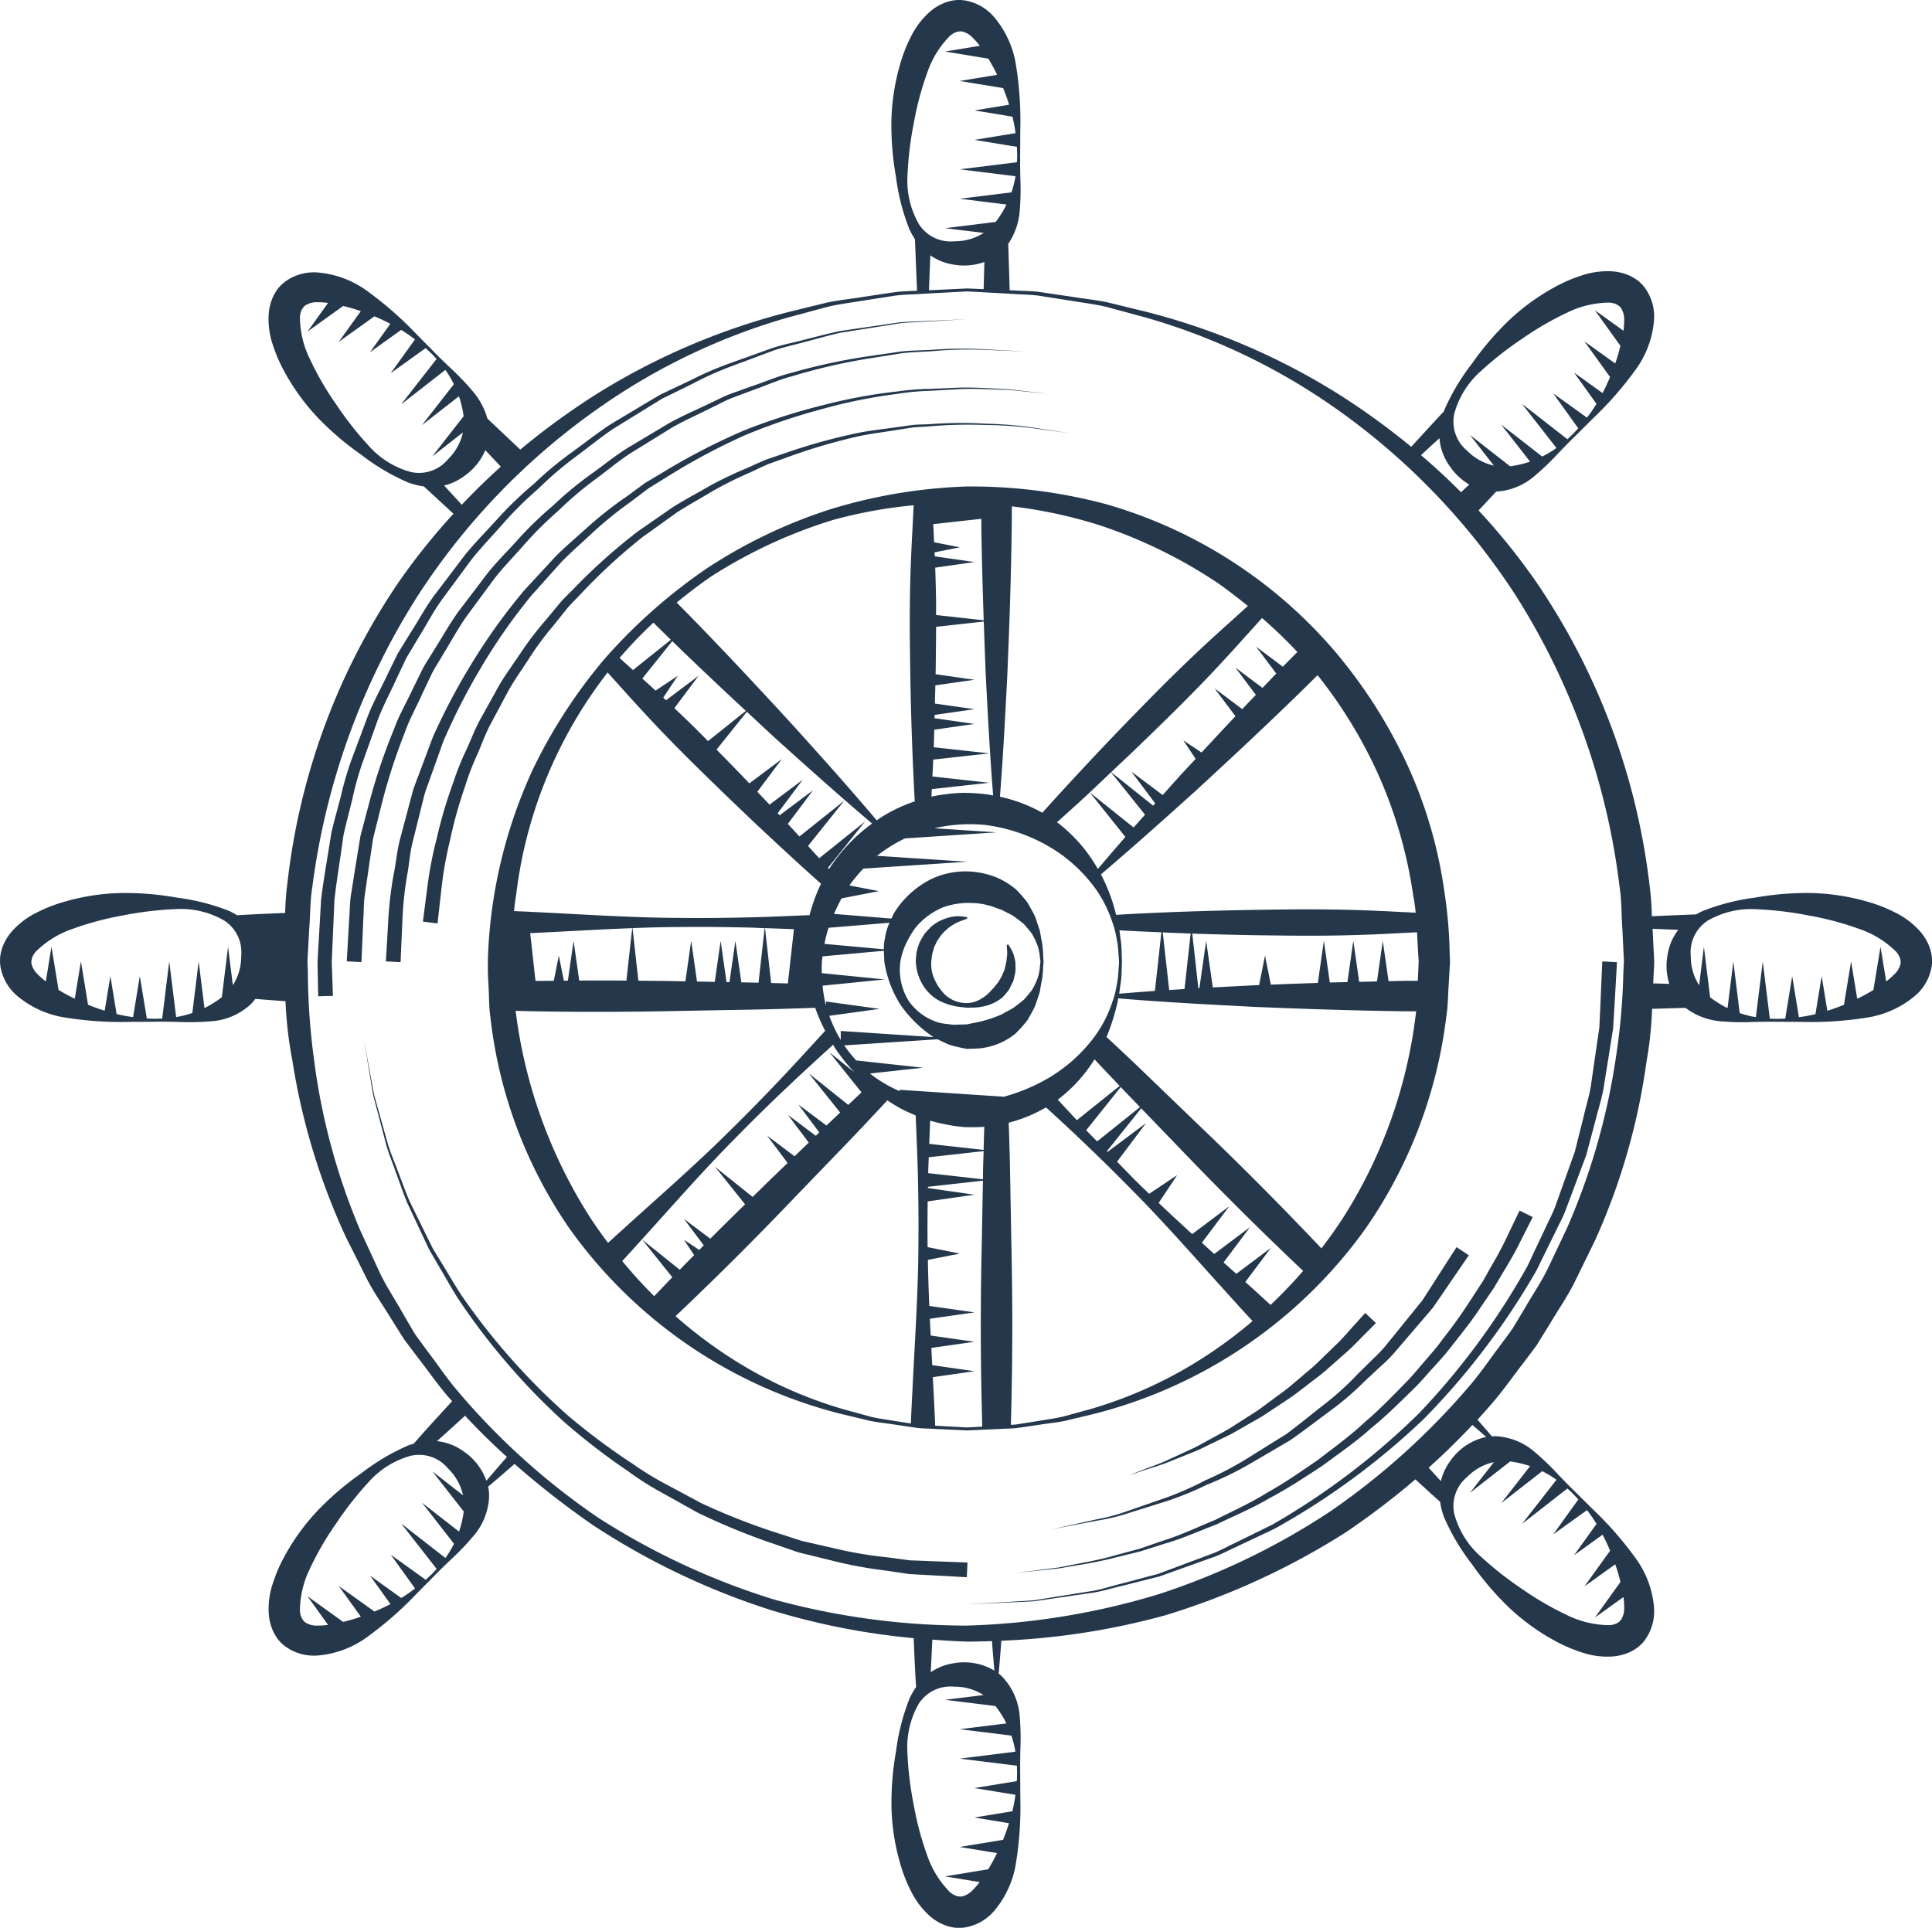 <svg xmlns="http://www.w3.org/2000/svg" xmlns:xlink="http://www.w3.org/1999/xlink" viewBox="0 0 60 59.874"><defs><style>.cls-1{fill:none;}.cls-2{clip-path:url(#clip-path);}.cls-3{fill:#24374b;}</style><clipPath id="clip-path" transform="translate(0 0)"><rect class="cls-1" x="0" width="60" height="60"/></clipPath></defs><title>Marea-Ico</title><g id="Layer_2" data-name="Layer 2"><g id="Layer_1-2" data-name="Layer 1"><g class="cls-2"><path class="cls-3" d="M59.993,29.707a1.47,1.47,0,0,0-.073-.299,1.563,1.563,0,0,0-.29-.482,2.534,2.534,0,0,0-.779-.588,4.609,4.609,0,0,0-.848-.331,6.817,6.817,0,0,0-1.753-.271,9.038,9.038,0,0,0-1.735.141,6.743,6.743,0,0,0-1.643.42q-.098.047-.196.102l-.021.001c-.451.017-.903.037-1.355.056a8.572,8.572,0,0,0-.074-.981,21.044,21.044,0,0,0-3.524-9.41,20.001,20.001,0,0,0-1.784-2.212q.274-.293.547-.584a2.009,2.009,0,0,0,1.212-.503,7.846,7.846,0,0,0,.675-.644c.347-.367.549-.56.549-.56s.202-.201.556-.552a10.944,10.944,0,0,0,1.391-1.601,3.031,3.031,0,0,0,.518-1.448,1.522,1.522,0,0,0-.292-1.035l-.064-.078a1.543,1.543,0,0,0-.133-.124,1.472,1.472,0,0,0-.263-.161,1.611,1.611,0,0,0-.548-.136,2.524,2.524,0,0,0-.967.136,4.615,4.615,0,0,0-.833.364,6.776,6.776,0,0,0-1.431,1.049,9.067,9.067,0,0,0-1.128,1.326,6.696,6.696,0,0,0-.864,1.46l-.015.046-.009-.008-.163.175q-.416.45-.829.902a22.706,22.706,0,0,0-2.248-1.63,21.043,21.043,0,0,0-5.957-2.557c-.436-.106-.851-.207-1.239-.303-.393-.08-.768-.114-1.111-.173-.346-.05-.665-.098-.957-.141-.293-.042-.563-.034-.803-.052-.056-.003-.104-.005-.156-.007-.014-.48-.029-.96-.044-1.44a2.124,2.124,0,0,0,.357-1.035,7.708,7.708,0,0,0,.021-.933c-.014-.507-.008-.784-.008-.784s.001-.286.004-.784a10.915,10.915,0,0,0-.15-2.114A3.032,3.032,0,0,0,30.877.535,1.52,1.52,0,0,0,29.94.01l-.101-.01a1.714,1.714,0,0,0-.183.006,1.455,1.455,0,0,0-.3.073,1.572,1.572,0,0,0-.483.291,2.516,2.516,0,0,0-.587.778,4.613,4.613,0,0,0-.332.848,6.812,6.812,0,0,0-.271,1.752,9.113,9.113,0,0,0,.141,1.736,6.693,6.693,0,0,0,.421,1.643,2.511,2.511,0,0,0,.17.303c.02.534.044,1.067.064,1.6-.22.012-.458.012-.719.049-.293.043-.613.091-.958.143-.345.059-.721.093-1.112.174q-.583.142-1.238.304a21.037,21.037,0,0,0-5.954,2.557,22.347,22.347,0,0,0-2.34,1.707q-.51-.482-1.022-.964a2.23,2.23,0,0,0-.453-.847,8.043,8.043,0,0,0-.643-.676c-.369-.347-.562-.548-.562-.548s-.2-.203-.551-.557a10.975,10.975,0,0,0-1.602-1.39,3.024,3.024,0,0,0-1.447-.518,1.511,1.511,0,0,0-1.035.292l-.077.064a1.82,1.82,0,0,0-.126.133,1.534,1.534,0,0,0-.16.264,1.581,1.581,0,0,0-.136.547,2.5,2.5,0,0,0,.136.967,4.618,4.618,0,0,0,.365.833,6.744,6.744,0,0,0,1.048,1.432,9.119,9.119,0,0,0,1.325,1.127,6.724,6.724,0,0,0,1.46.864,2.405,2.405,0,0,0,.486.121q.46.425.919.848A20.115,20.115,0,0,0,12.384,18.076a20.738,20.738,0,0,0-3.462,9.387,7.743,7.743,0,0,0-.065.891c-.48.021-.961.039-1.441.069l-.051.003c-.078-.047-.157-.091-.237-.129a6.73,6.73,0,0,0-1.643-.42,9.031,9.031,0,0,0-1.735-.141,6.817,6.817,0,0,0-1.753.271,4.665,4.665,0,0,0-.847.331,2.526,2.526,0,0,0-.78.588,1.603,1.603,0,0,0-.29.482,1.463,1.463,0,0,0-.073.299,1.767,1.767,0,0,0-.006.184l.009.1a1.522,1.522,0,0,0,.525.939,3.028,3.028,0,0,0,1.392.657,10.903,10.903,0,0,0,2.114.15c.499-.002.784-.004.784-.004s.277-.006.784.008a7.702,7.702,0,0,0,.933-.021,2.001,2.001,0,0,0,1.225-.512,1.208,1.208,0,0,0,.162-.184c.312.025.625.05.937.071a12.622,12.622,0,0,0,.215,1.849,20.551,20.551,0,0,0,1.662,5.479q.327.65.655,1.307c.225.434.513.835.767,1.256l.395.626.447.591c.304.391.586.801.911,1.177.04.048.083.092.123.139-.347.378-.694.754-1.034,1.139l-.159.181c-.057.017-.113.033-.168.053a6.773,6.773,0,0,0-1.459.865,8.965,8.965,0,0,0-1.326,1.128,6.737,6.737,0,0,0-1.048,1.431,4.597,4.597,0,0,0-.365.834,2.49,2.49,0,0,0-.136.966,1.581,1.581,0,0,0,.136.547,1.458,1.458,0,0,0,.16.263,1.641,1.641,0,0,0,.126.134l.077.063a1.519,1.519,0,0,0,1.035.293,3.034,3.034,0,0,0,1.447-.519,10.975,10.975,0,0,0,1.602-1.39c.35-.353.551-.557.551-.557s.192-.201.561-.549a7.729,7.729,0,0,0,.644-.675,1.997,1.997,0,0,0,.504-1.228,1.214,1.214,0,0,0-.031-.324q.414-.35.822-.707a26.721,26.721,0,0,0,2.441,1.905,22.504,22.504,0,0,0,5.517,2.633,22.015,22.015,0,0,0,4.437.873c.019.436.035.872.062,1.309l.014.208a2.452,2.452,0,0,0-.203.355,6.691,6.691,0,0,0-.421,1.643,9.11,9.11,0,0,0-.141,1.735,6.8,6.8,0,0,0,.271,1.753,4.585,4.585,0,0,0,.332.848,2.52,2.52,0,0,0,.587.779,1.57,1.57,0,0,0,.483.29,1.4,1.4,0,0,0,.3.073,1.722,1.722,0,0,0,.183.006l.101-.01a1.521,1.521,0,0,0,.938-.525,3.025,3.025,0,0,0,.656-1.391,10.919,10.919,0,0,0,.15-2.114c-.003-.499-.004-.784-.004-.784s-.006-.278.008-.784a7.937,7.937,0,0,0-.021-.934,1.994,1.994,0,0,0-.512-1.224,1.15,1.15,0,0,0-.143-.133c.029-.34.058-.68.082-1.02a22.542,22.542,0,0,0,5.09-.79,22.748,22.748,0,0,0,5.611-2.579,24.128,24.128,0,0,0,2.158-1.643c.238.217.474.437.716.65l.052.046a2.398,2.398,0,0,0,.119.472,6.713,6.713,0,0,0,.864,1.459,8.969,8.969,0,0,0,1.128,1.326,6.744,6.744,0,0,0,1.431,1.049,4.686,4.686,0,0,0,.833.364,2.486,2.486,0,0,0,.967.136,1.588,1.588,0,0,0,.548-.136,1.52,1.52,0,0,0,.263-.16,1.787,1.787,0,0,0,.133-.125l.064-.078a1.521,1.521,0,0,0,.292-1.034,3.013,3.013,0,0,0-.519-1.448,10.858,10.858,0,0,0-1.39-1.601c-.353-.351-.556-.552-.556-.552s-.202-.191-.549-.559a8.149,8.149,0,0,0-.675-.645,1.994,1.994,0,0,0-1.228-.504c-.04-.002-.079.002-.119.004-.146-.174-.297-.344-.445-.517.162-.177.322-.356.477-.538.33-.382.616-.798.924-1.193.15-.201.306-.399.449-.602l.394-.637c.253-.429.539-.838.761-1.279q.327-.666.649-1.328a20.035,20.035,0,0,0,1.594-5.54,11.56,11.56,0,0,0,.174-1.643c.346-.011.692-.021,1.039-.031a2.076,2.076,0,0,0,1.116.419,7.715,7.715,0,0,0,.934.021c.506-.014.784-.008.784-.008s.285.002.783.004a10.899,10.899,0,0,0,2.114-.15,3.023,3.023,0,0,0,1.392-.657,1.512,1.512,0,0,0,.524-.939l.011-.1A1.73,1.73,0,0,0,59.993,29.707Zm-52.502-.023a1.664,1.664,0,0,1-.26.916l-.148-1.197-.193,1.568a3.267,3.267,0,0,1-.475.305c-.021.012-.044.019-.066.03l-.179-1.447-.197,1.603a3.682,3.682,0,0,1-.38.104c-.043.009-.083.015-.123.021l-.214-1.728-.219,1.775-.011.001c-.132.004-.202.006-.202.006s-.07-.002-.202-.006l-.062-.003L4.342,30.316,4.133,31.59c-.027-.004-.052-.007-.08-.012a4.266,4.266,0,0,1-.432-.084l-.193-1.179-.177,1.076c-.165-.052-.338-.113-.517-.186l-.221-1.347-.191,1.16c-.056-.027-.111-.054-.168-.083-.11-.059-.224-.123-.335-.189l-.221-1.344L1.424,30.481a2.302,2.302,0,0,1-.25-.218.664.664,0,0,1-.198-.338l-.003-.092c.004.042.006-.01.006-.01a.544.544,0,0,1,.018-.078.616.616,0,0,1,.115-.189,2.988,2.988,0,0,1,1.164-.714,9.276,9.276,0,0,1,1.546-.411,10.685,10.685,0,0,1,1.636-.196A2.685,2.685,0,0,1,6.966,28.592,1.168,1.168,0,0,1,7.491,29.684Zm37.671-16.828a2.698,2.698,0,0,1,.815-1.318,10.459,10.459,0,0,1,1.296-1.018,9.423,9.423,0,0,1,1.384-.804,3.002,3.002,0,0,1,1.328-.317.625.625,0,0,1,.215.052.53.53,0,0,1,.067.043s.038.035.011.003l.062.066a.657.657,0,0,1,.1.379,2.448,2.448,0,0,1-.022.33l-.888-.637.794,1.106c-.031.126-.066.25-.102.37-.019.062-.039.119-.06.178l-.955-.685.795,1.106q-.111.267-.233.498l-.885-.636.696.971c-.084.137-.167.259-.246.363-.017.024-.032.044-.048.066l-1.049-.753.777,1.083c-.014.017-.029.033-.042.047l-.139.147-.148.139-.008.007-1.411-1.1,1.071,1.371c-.033.024-.066.048-.103.072a3.399,3.399,0,0,1-.34.195l-1.273-.993.896,1.149c-.024.008-.045.018-.069.024a3.249,3.249,0,0,1-.55.122l-1.247-.973.742.951a1.66,1.66,0,0,1-.832-.464A1.168,1.168,0,0,1,45.162,12.856Zm-.456.751a.286.286,0,0,0,0,.029,1.703,1.703,0,0,0,.322.849,1.858,1.858,0,0,0,.602.564q-.128.119-.255.239-.611-.612-1.244-1.152C44.322,13.959,44.514,13.782,44.706,13.607Zm-16.523-8.148a10.572,10.572,0,0,1,.196-1.637,9.372,9.372,0,0,1,.411-1.546,2.993,2.993,0,0,1,.714-1.164.635.635,0,0,1,.189-.115.436.436,0,0,1,.078-.018s.052-.002.01-.006l.092.003a.663.663,0,0,1,.337.198,2.278,2.278,0,0,1,.218.249l-1.077.177,1.343.222c.067.111.131.224.19.335.029.056.056.111.083.167l-1.16.191,1.346.221c.073.179.135.351.186.517l-1.074.177,1.178.193c.037.156.065.303.084.432.005.028.008.053.012.08l-1.273.209,1.315.216.003.065.006.201-.006.203-.001.01-1.774.22,1.728.214c-.007.04-.014.08-.022.123a3.454,3.454,0,0,1-.103.379l-1.602.198,1.446.179c-.011.022-.019.044-.031.066a3.253,3.253,0,0,1-.304.475l-1.569.194,1.198.147a1.667,1.667,0,0,1-.917.26,1.165,1.165,0,0,1-1.091-.526A2.697,2.697,0,0,1,28.183,5.458Zm2.388,2.679c-.009.281-.016.562-.023.843-.334-.015-.513-.022-.513-.022h-.002s-.411.02-1.184.056q.021-.542.043-1.084a1.697,1.697,0,0,0,.704.283A1.854,1.854,0,0,0,30.57,8.137Zm-17.799,6.525a2.696,2.696,0,0,1-1.318-.814,10.419,10.419,0,0,1-1.018-1.296,9.252,9.252,0,0,1-.804-1.384,2.987,2.987,0,0,1-.317-1.327.617.617,0,0,1,.052-.215.575.575,0,0,1,.042-.067c.001,0,.036-.038.004-.012l.066-.061a.657.657,0,0,1,.379-.1,2.293,2.293,0,0,1,.33.022l-.637.888,1.106-.794c.126.031.251.065.37.102.062.018.119.039.178.06l-.686.954,1.108-.795c.177.074.343.153.497.233l-.636.885.97-.696c.137.084.26.167.364.246.024.017.043.032.066.049l-.753,1.048,1.083-.777c.017.015.033.029.047.042l.147.139s.048.052.139.148l.007.008-1.1,1.41,1.372-1.07c.023.033.047.065.071.102a3.559,3.559,0,0,1,.195.341l-.993,1.273,1.149-.897c.008.024.018.045.024.069a3.25,3.25,0,0,1,.122.55l-.973,1.247.951-.742a1.66,1.66,0,0,1-.464.832A1.167,1.167,0,0,1,12.772,14.662Zm1.019.416a1.687,1.687,0,0,0,.609-.282,1.863,1.863,0,0,0,.672-.816c.16.171.321.341.482.512q-.618.555-1.214,1.184Q14.065,15.376,13.79,15.078Zm.489,32.42c-.008.025-.018.046-.025.069l-1.149-.897.993,1.274a3.557,3.557,0,0,1-.195.341c-.024.037-.048.069-.071.102l-1.372-1.069,1.1,1.409-.007.008c-.091.097-.139.148-.139.148l-.147.139c-.014.013-.031.028-.047.042l-1.083-.777.752,1.048c-.021.017-.041.032-.065.048a4.325,4.325,0,0,1-.364.247l-.97-.696.636.885c-.154.08-.32.158-.498.232l-1.108-.794.686.954c-.059.019-.117.04-.178.059-.12.036-.245.071-.371.103L9.551,49.578l.637.888a2.278,2.278,0,0,1-.33.022.658.658,0,0,1-.379-.1l-.066-.062c.032.026-.003-.011-.004-.011a.694.694,0,0,1-.042-.068.611.611,0,0,1-.052-.215,2.989,2.989,0,0,1,.317-1.327,9.293,9.293,0,0,1,.804-1.384,10.564,10.564,0,0,1,1.018-1.297,2.701,2.701,0,0,1,1.318-.814,1.167,1.167,0,0,1,1.144.4,1.654,1.654,0,0,1,.464.831l-.951-.742.973,1.246A3.335,3.335,0,0,1,14.279,47.498Zm.825-1.509a1.848,1.848,0,0,0-.705-.911,1.712,1.712,0,0,0-.829-.32c.293-.261.582-.525.871-.79.412.446.849.872,1.301,1.282Q15.422,45.618,15.105,45.989Zm16.117,7.471c.012.021.021.044.031.065l-1.446.18,1.603.198c.044.134.077.263.102.378.009.043.015.083.021.123l-1.727.214,1.774.22.001.011.006.202-.006.202-.003.064-1.315.216,1.273.209c-.004.027-.007.052-.012.08-.019.13-.047.275-.084.432l-1.178.193,1.074.177c-.052.165-.113.338-.186.517l-1.346.221,1.16.19c-.027.056-.054.111-.083.167-.06.111-.124.225-.19.336l-1.343.221,1.077.177a2.277,2.277,0,0,1-.218.249.655.655,0,0,1-.337.198l-.092.003c.042-.003-.009-.006-.009-.006a.427.427,0,0,1-.079-.018.615.615,0,0,1-.189-.115,2.995,2.995,0,0,1-.714-1.163,9.384,9.384,0,0,1-.411-1.547,10.558,10.558,0,0,1-.196-1.636,2.704,2.704,0,0,1,.356-1.509,1.167,1.167,0,0,1,1.091-.525,1.661,1.661,0,0,1,.917.26l-1.198.148,1.569.193A3.263,3.263,0,0,1,31.222,53.46Zm-2.317-1.524c.019-.337.033-.675.049-1.013.363.027.728.05,1.094.062q.378-.003.759-.017c.021.306.048.611.074.916a1.839,1.839,0,0,0-1.284-.224A1.716,1.716,0,0,0,28.904,51.937Zm17.489-6.525-.742.952,1.247-.974a3.346,3.346,0,0,1,.55.121c.025.008.046.017.069.025l-.896,1.149,1.273-.993a3.418,3.418,0,0,1,.34.195c.037.025.07.048.103.072l-1.071,1.372,1.41-1.101.009.007.148.139s.048.051.139.147l.043.047-.778,1.084,1.049-.753c.016.021.031.041.048.065.079.104.162.228.246.364l-.696.971.885-.636q.121.23.233.497l-.795,1.106.955-.684c.02.059.04.117.06.178.036.12.071.245.102.371l-.794,1.106.887-.638a2.303,2.303,0,0,1,.023.331.658.658,0,0,1-.1.378l-.062.067c.027-.032-.011.002-.011.003a.655.655,0,0,1-.067.042.625.625,0,0,1-.215.052,3,3,0,0,1-1.328-.316,9.461,9.461,0,0,1-1.384-.804,10.651,10.651,0,0,1-1.296-1.019,2.703,2.703,0,0,1-.815-1.318,1.169,1.169,0,0,1,.399-1.144A1.66,1.66,0,0,1,46.394,45.411Zm-.236-.783a1.816,1.816,0,0,0-1.129.762,1.731,1.731,0,0,0-.282.611c-.125-.141-.253-.278-.379-.418q.709-.636,1.358-1.327C45.869,44.379,46.012,44.505,46.157,44.628Zm4.257-14.458a19.903,19.903,0,0,1-.231,2.665,20.663,20.663,0,0,1-1.514,5.294q-.3.637-.605,1.277c-.207.425-.479.818-.715,1.232l-.369.614c-.136.196-.283.387-.425.581-.29.382-.559.784-.871,1.152a22.323,22.323,0,0,1-4.336,3.931,21.927,21.927,0,0,1-5.363,2.595,22.695,22.695,0,0,1-5.963.976,22.749,22.749,0,0,1-5.988-.811,22.194,22.194,0,0,1-5.458-2.541,21.718,21.718,0,0,1-4.399-3.975c-.316-.373-.587-.782-.882-1.169-.143-.196-.292-.389-.428-.589l-.366-.627c-.235-.422-.506-.822-.711-1.255q-.3-.65-.599-1.298a20.075,20.075,0,0,1-1.445-5.356,20.608,20.608,0,0,1-.186-2.709c-.004-.103-.014-.244-.012-.317l.018-.331.036-.657c.035-.436.025-.874.096-1.301a22.1,22.1,0,0,1,3.289-9.07,21.136,21.136,0,0,1,5.729-5.894,19.56,19.56,0,0,1,5.779-2.734q.646-.173,1.223-.329c.387-.09.758-.132,1.1-.191.343-.053.659-.102.949-.147.291-.044.561-.038.8-.058.954-.051,1.464-.078,1.469-.079.006.001.514.028,1.466.081.238.019.507.014.798.059q.436.069.951.149c.342.059.714.1,1.101.191q.576.155,1.223.33a19.588,19.588,0,0,1,5.775,2.734,21.187,21.187,0,0,1,5.719,5.896,21.757,21.757,0,0,1,3.227,9.049c.067.419.055.876.087,1.316l.033.671.016.337Zm1.427.386c-.166-.006-.333-.01-.5-.015.006-.119.01-.239.018-.358.003-.125.015-.207.012-.368l-.018-.337-.032-.632c.266.011.532.021.798.032a1.721,1.721,0,0,0-.331.77A1.865,1.865,0,0,0,51.841,30.556Zm7.183-.631a.664.664,0,0,1-.198.338,2.275,2.275,0,0,1-.249.218l-.177-1.078-.221,1.344c-.111.066-.224.13-.335.189-.056.029-.111.056-.167.083l-.191-1.16-.221,1.346c-.178.073-.35.136-.516.188l-.177-1.076-.193,1.179a4.33,4.33,0,0,1-.433.084c-.028.005-.054.008-.08.012l-.209-1.274-.216,1.316-.064.003c-.131.004-.201.006-.201.006s-.07-.002-.203-.007h-.011l-.219-1.775-.214,1.728c-.04-.007-.08-.013-.123-.021a3.684,3.684,0,0,1-.38-.104l-.197-1.603-.179,1.447c-.021-.011-.044-.02-.066-.031a3.306,3.306,0,0,1-.476-.304l-.193-1.568-.148,1.196a1.672,1.672,0,0,1-.26-.915,1.167,1.167,0,0,1,.526-1.092,2.679,2.679,0,0,1,1.508-.356,10.683,10.683,0,0,1,1.636.196,9.287,9.287,0,0,1,1.547.411,2.989,2.989,0,0,1,1.163.714.616.616,0,0,1,.115.189.556.556,0,0,1,.019.078s.001.052.005.01Z" transform="translate(0 0)"/><path class="cls-3" d="M25.778,15.82a15.681,15.681,0,0,0-3.845,1.845,16.973,16.973,0,0,0-3.142,2.781A16.115,16.115,0,0,0,16.55,23.893a15.197,15.197,0,0,0-1.393,5.744,9.427,9.427,0,0,0,.014.974c.021.317.009.636.055.947a14.371,14.371,0,0,0,2.443,6.574,14.784,14.784,0,0,0,8.478,5.788q.456.108.863.207c.273.055.535.078.774.118q.362.053.668.099c.204.028.391.022.558.035.667.03,1.022.047,1.022.047h.002s.357-.016,1.026-.045c.166-.013.356-.006.559-.034q.306-.045.667-.098c.24-.04.501-.062.774-.117q.407-.097.864-.206a14.855,14.855,0,0,0,8.493-5.781,14.625,14.625,0,0,0,2.503-6.601c.052-.317.045-.616.069-.929l.027-.466.014-.233c.002-.129-.006-.176-.008-.268a14.346,14.346,0,0,0-.166-1.96A14.138,14.138,0,0,0,43.727,23.8a15.636,15.636,0,0,0-2.237-3.531A14.665,14.665,0,0,0,34.34,15.656a16.256,16.256,0,0,0-4.293-.547A16.174,16.174,0,0,0,25.778,15.82ZM22.091,17.901a15.318,15.318,0,0,1,3.786-1.754,14.531,14.531,0,0,1,2.498-.454c-.013.245-.026.49-.037.735-.042.752-.072,1.504-.08,2.256-.01.752.001,1.505.012,2.256q.032,1.976.138,3.95a4.634,4.634,0,0,0-1.181.588c-.859-1.016-1.745-2.005-2.636-2.99-1.018-1.108-2.045-2.208-3.095-3.286-.159-.164-.321-.325-.481-.488C21.362,18.43,21.719,18.155,22.091,17.901Zm7.981,13.916h-.004l-.01-.001h-.019c-.101.002-.203.005-.307.007a1.038,1.038,0,0,1-.274-.015,2.477,2.477,0,0,1-.265-.037,1.735,1.735,0,0,1-.978-.693,1.845,1.845,0,0,1-.257-1.183,2.094,2.094,0,0,1,.193-.615,3.203,3.203,0,0,1,.283-.471,2.191,2.191,0,0,1,.852-.628,2.319,2.319,0,0,1,.962-.132,1.855,1.855,0,0,1,.452.073c.131.024.271.1.411.135.121.073.258.128.376.202.107.084.225.161.319.25.084.096.164.19.235.282a2.189,2.189,0,0,1,.143.282,1.318,1.318,0,0,1,.108.437l.021.157c-.001.007-.008.061-.019.161a1.289,1.289,0,0,1-.105.443,2.079,2.079,0,0,1-.142.278c-.07.094-.151.189-.235.285-.095.089-.211.167-.317.253-.116.077-.252.135-.373.211a3.889,3.889,0,0,1-.872.272l-.12.023-.062.014-.031.006C30.002,31.813,30.082,31.818,30.071,31.817Zm-2.089-.585a3.874,3.874,0,0,0,1.005.978l-2.878-.19V32.3a4.165,4.165,0,0,1-.356-.751l1.562-.215-1.664-.229v.129c-.003-.012-.007-.022-.011-.034a4.345,4.345,0,0,1-.095-.587l1.934-.193-1.959-.196c-.003-.116-.002-.23.002-.342.005-.062.014-.119.021-.179l1.906-.174c.003.105.012.206.011.315A3.443,3.443,0,0,0,27.983,31.232Zm-.495-2.114a1.364,1.364,0,0,0-.039.365l-1.845-.168a4.445,4.445,0,0,1,.127-.5l1.893-.156A1.719,1.719,0,0,0,27.487,29.117Zm-1.775-2.164,1.153-1.441-1.426,1.142q-.173-.192-.346-.381l1.125-1.406-1.392,1.112c-.12-.13-.239-.262-.36-.392l.783-1.044-1.037.777c-.021-.022-.042-.044-.062-.065l.776-1.035-1.028.77c-.127-.134-.253-.268-.38-.4l.762-1.017-1.009.757c-.086-.089-.169-.179-.255-.268q-.381-.393-.764-.782l.941-1.175c.308.286.613.573.923.857.979.883,1.961,1.762,2.968,2.615a5.2,5.2,0,0,0-1.338,1.413C25.736,26.979,25.724,26.966,25.712,26.953Zm-2.55-4.876-1.174.939c-.185-.186-.37-.374-.559-.558-.16-.157-.324-.31-.487-.465l.753-1.005-1.011.759c-.029-.027-.058-.055-.087-.081l.451-.678-.689.46c-.137-.125-.274-.251-.412-.375l.93-1.162C21.629,20.644,22.394,21.363,23.162,22.077Zm-2.869-2.738c.18.175.356.353.537.528l.003.002-1.176.941-.417-.376A13.544,13.544,0,0,1,20.293,19.339Zm-4.265,8.459a13.877,13.877,0,0,1,.972-3.706,14.038,14.038,0,0,1,1.869-3.207c.148.165.298.331.447.496.503.561,1.013,1.114,1.539,1.652.525.538,1.064,1.062,1.605,1.586q1.49,1.444,3.036,2.828a5.305,5.305,0,0,0-.347.943.29.29,0,0,0-.006.031c-.591.024-1.182.053-1.774.067-.759.019-1.518.028-2.278.019-1.52-.006-3.039-.114-4.559-.185-.189-.011-.378-.018-.567-.026C15.98,28.129,15.999,27.961,16.028,27.798Zm8.627,1.06-.188,1.685c-.173-.005-.347-.009-.52-.013l-.189-1.705C24.058,28.837,24.357,28.846,24.655,28.859Zm-.91-.032-.189,1.694c-.061-.001-.124-.004-.186-.004l-.348-.007-.185-1.286v-.002l-.183,1.281-.092-.001-.183-1.28-.182,1.273-.552-.01-.18-1.262-.001-.002-.179,1.257-.196-.003c-.422-.01-.843-.012-1.265-.017l-.181-1.633c.481-.018.964-.032,1.445-.033.76-.009,1.52,0,2.278.019C23.495,28.816,23.62,28.823,23.745,28.826Zm-4.112.001-.181,1.628c-.488-.005-.977-.004-1.465-.002l-.175-1.231-.177,1.234c-.042.001-.084.001-.125.001l-.155-.776-.001-.002-.156.781c-.189.003-.379.001-.568.005l-.165-1.484c.022-.002.046-.002.068-.004C17.567,28.93,18.6,28.865,19.633,28.827Zm-.751,9.774c-.21-.28-.415-.569-.61-.873a15.437,15.437,0,0,1-2.25-6.261c-.004-.024-.006-.049-.01-.073.174.003.348.01.521.012,1.52.03,3.039.022,4.559-.009l2.278-.042c.648-.01,1.297-.035,1.945-.056a5.739,5.739,0,0,0,.31.716c-.468.508-.93,1.02-1.406,1.52q-.775.819-1.58,1.609c-1.067,1.061-2.208,2.046-3.321,3.061C19.171,38.336,19.027,38.47,18.882,38.602Zm1.949,1.117c-.174.178-.343.359-.515.538q-.511-.508-.993-1.091c.152-.166.305-.332.455-.5,1.015-1.113,2-2.253,3.061-3.321q.788-.806,1.609-1.58c.468-.446.946-.88,1.423-1.317.026.044.052.089.08.132a5.987,5.987,0,0,0,.578.721l-.766-.613.991,1.239c-.138.129-.274.259-.412.388l-1.226-.98.975,1.218c-.143.135-.285.269-.426.404l-.872-.653.65.867-.109.104-.864-.648.645.86-.44.424-.851-.638.635.847-.432.416c-.22.211-.435.426-.654.638l-1.165-.932.93,1.162q-.543.53-1.08,1.067l-.818-.613.615.82c-.047.047-.094.095-.141.143l-.475-.317.317.477c-.148.151-.299.302-.446.455l-1.164-.932.933,1.166C20.864,39.686,20.848,39.702,20.831,39.719Zm7.69-1.072c-.005,1.504-.113,3.008-.184,4.513q-.029.526-.05,1.051c-.154-.025-.315-.05-.488-.077-.237-.04-.494-.07-.764-.134-.267-.074-.549-.151-.848-.233a13.391,13.391,0,0,1-3.992-1.929,13.86,13.86,0,0,1-1.216-.96c.171-.165.346-.327.516-.493q1.627-1.565,3.185-3.196l1.566-1.625c.442-.457.875-.924,1.312-1.389.145.097.294.189.447.272.142.071.285.136.43.196.025.583.052,1.166.067,1.749C28.522,37.142,28.53,37.895,28.522,38.647Zm1.957,4.513c.005.383.018.765.026,1.147-.304.018-.466.027-.47.027-.005,0-.35-.019-.993-.055q-.021-.56-.052-1.12c-.006-.129-.014-.258-.021-.387l1.294-.185-1.312-.188c-.01-.179-.018-.357-.027-.535l1.34-.191-1.36-.194c-.009-.174-.018-.348-.027-.521l1.388-.198-1.404-.2q-.032-.715-.045-1.43l.992-.197-1-.2c0-.029-.001-.058-.001-.086-.005-.445-.003-.89.003-1.334l1.455-.208-1.447-.207.001-.039,1.707-.19-.036,1.978C30.455,40.151,30.449,41.654,30.479,43.159Zm.051-6.769-.004.235-1.7-.19c0-.015,0-.03.001-.046.003-.149.011-.299.016-.448l1.704-.19C30.54,35.966,30.532,36.178,30.529,36.391Zm.018-.677-1.69-.188c.01-.24.019-.48.029-.722a3.626,3.626,0,0,0,.417.104,4.993,4.993,0,0,0,.643.097c.23.009.419.003.621-.007C30.559,35.237,30.554,35.476,30.547,35.714Zm-2.61-1.867v.043a4.234,4.234,0,0,1-.854-.496c-.022-.017-.042-.036-.063-.053l1.645-.18-2.077-.226a4.78,4.78,0,0,1-.372-.467l2.898-.19c.071.035.144.067.217.103a1.411,1.411,0,0,0,.332.118c.102.024.201.046.301.067l.018.004.009.002h.005l.043.003.044-.001.087-.002.173-.006a2.081,2.081,0,0,0,1.188-.461,3.953,3.953,0,0,0,.377-.42c.087-.157.173-.297.234-.436.05-.143.095-.275.137-.399.03-.126.042-.246.065-.347a2.661,2.661,0,0,0,.049-.465c.009-.107.015-.164.015-.164v-.005s-.004-.058-.012-.166a2.65,2.65,0,0,0-.046-.474c-.022-.101-.034-.219-.064-.344q-.063-.186-.135-.401c-.062-.139-.147-.28-.235-.44a3.836,3.836,0,0,0-.374-.429,2.523,2.523,0,0,0-.541-.341,2.58,2.58,0,0,0-.653-.183,2.477,2.477,0,0,0-1.445.22,2.865,2.865,0,0,0-1.139,1.048l-.082.17-1.782-.145c.072-.165.149-.327.235-.482l1.16-.225-.915-.176c.01-.014.017-.028.026-.042a5.675,5.675,0,0,1,.403-.482l3.228-.213-2.801-.184.025-.021a4.747,4.747,0,0,1,.844-.52l2.846-.188-1.933-.127a4.907,4.907,0,0,1,1.525-.108,5.242,5.242,0,0,1,1.925.614,4.723,4.723,0,0,1,1.378,1.145,3.835,3.835,0,0,1,.692,1.249,2.859,2.859,0,0,1,.137.52,2.627,2.627,0,0,1,.054.395c.015.214.024.328.024.331,0,.004-.008.118-.022.334a2.677,2.677,0,0,1-.052.396,2.781,2.781,0,0,1-.135.519,3.845,3.845,0,0,1-.69,1.253,4.868,4.868,0,0,1-1.376,1.157,5.846,5.846,0,0,1-1.299.533Zm7.012-7.853c-.288.328-.572.661-.855.994a4.811,4.811,0,0,0-1.198-1.397c-.023-.018-.049-.035-.072-.052.342-.309.684-.614,1.02-.928ZM33.844,24.611c.222-.207.44-.418.66-.626l1.056,1.318c-.118.133-.237.264-.355.397Zm-.401,10.18c-.198-.213-.397-.425-.593-.639.011-.008.022-.015.032-.022a4.659,4.659,0,0,0,1.109-1.23c.259.277.519.552.781.826Zm1.363-1.03c.059.062.117.125.177.187l.421.436-1.332,1.066c-.097-.102-.197-.198-.293-.299-.016-.017-.03-.033-.046-.049Zm3.062,8.069a13.434,13.434,0,0,1-3.989,1.93c-.299.082-.582.16-.848.233-.269.064-.526.095-.764.136-.238.038-.459.073-.66.105-.074.011-.143.015-.213.019.008-.364.021-.73.024-1.095.03-1.505.025-3.009-.009-4.513l-.041-2.256c-.008-.508-.025-1.015-.042-1.52a4.516,4.516,0,0,0,1.158-.476c.357.326.714.653,1.063.987q.819.776,1.609,1.581c1.061,1.066,2.046,2.207,3.061,3.32q.337.378.682.748Q38.388,41.467,37.868,41.83Zm1.59-1.301q-.385-.357-.778-.708l-.006-.005.793-1.058-1.073.805c-.131-.118-.263-.237-.395-.355l.821-1.095-1.111.833c-.128-.116-.256-.232-.385-.348l.85-1.132-1.149.862q-.527-.479-1.042-.968l.576-.864-.871.581c-.109-.106-.221-.21-.328-.317-.228-.222-.445-.454-.669-.68L35.59,34.882l-1.196.896-.021-.021,1.068-1.335,1.108,1.149q1.56,1.63,3.184,3.197c.243.237.491.47.737.704A14.511,14.511,0,0,1,39.458,40.529Zm4.513-9.049a15.139,15.139,0,0,1-2.192,6.235c-.234.371-.484.72-.741,1.057-.213-.223-.424-.448-.64-.669q-1.563-1.627-3.196-3.185l-1.625-1.565c-.399-.388-.807-.768-1.213-1.147a6.336,6.336,0,0,0,.334-1.047c.013-.054.021-.102.03-.152,1.418.121,2.834.192,4.251.266,1.52.062,3.039.114,4.559.134.147.003.295.001.441.003C43.976,31.433,43.975,31.457,43.971,31.481Zm-9.139-1.95a2.635,2.635,0,0,0-.038-.406c-.007-.071-.018-.149-.03-.23.434.025.869.044,1.304.062l-.201,1.82q-.555.04-1.11.086c.015-.088.025-.172.034-.251a2.693,2.693,0,0,0,.04-.405c.008-.218.012-.336.012-.336v-.002S34.839,29.751,34.832,29.53Zm1.278-.571c.289.012.578.025.867.035l-.191,1.724c-.158.009-.317.021-.476.03Zm7.936.704.012.203-.01.234-.017.361c-.165.002-.33,0-.494.004-.139.001-.276.007-.414.009l-.18-1.251v-.002l-.18,1.261c-.185.004-.368.008-.552.013l-.182-1.272-.001-.002-.183,1.281c-.183.005-.364.007-.547.013l-.184-1.292-.001-.002-.186,1.307c-.486.016-.974.034-1.46.053l-.181-.902-.183.916c-.043.002-.085.003-.127.005-.437.022-.874.044-1.311.068l-.207-1.446-.21,1.47c-.011,0-.022.001-.032.002l-.189-1.698c.649.021,1.299.039,1.949.05.76.01,1.52.021,2.279.012.76-.008,1.52-.037,2.279-.08.157-.007.315-.016.473-.024C44.021,29.191,44.03,29.428,44.046,29.663Zm-3.127-8.693a14.502,14.502,0,0,1,1.942,3.214,14.182,14.182,0,0,1,1.03,3.646,5.181,5.181,0,0,1,.075.517c-.144-.007-.287-.016-.43-.021-.76-.042-1.52-.072-2.279-.079-.76-.01-1.52.001-2.279.012-1.439.024-2.878.069-4.317.154a5.29,5.29,0,0,0-.471-1.256c.991-.843,1.958-1.708,2.922-2.577,1.108-1.018,2.208-2.046,3.285-3.096C40.573,21.314,40.744,21.141,40.919,20.97Zm-.628-.721c-.15.153-.303.305-.451.459l-.829-.622.624.833c-.143.147-.283.298-.427.446l-.843-.633.637.85c-.142.146-.283.294-.423.442l-.86-.645.649.865q-.529.561-1.053,1.128l-.566-.378.383.575c-.165.178-.331.354-.495.533q-.265.294-.529.591l-.974-.73.741.988c-.022.024-.042.047-.064.071L34.509,23.981c.344-.325.689-.648,1.028-.978.54-.523,1.079-1.048,1.603-1.586.527-.537,1.037-1.091,1.539-1.652.173-.189.344-.381.515-.57A14.74,14.74,0,0,1,40.291,20.249Zm-9.007.691c.064-1.504.116-3.008.135-4.512.005-.233.003-.468.006-.701a14.726,14.726,0,0,1,2.718.584,15.172,15.172,0,0,1,3.691,1.807c.316.225.621.46.92.702q-.268.242-.535.484c-.562.501-1.114,1.013-1.651,1.539-.539.524-1.063,1.063-1.588,1.603q-1.329,1.374-2.61,2.797a4.725,4.725,0,0,0-1.316-.498C31.154,23.477,31.22,22.208,31.284,20.94Zm-.672,0c.065,1.255.131,2.51.231,3.765-.078-.015-.157-.028-.237-.039a6.285,6.285,0,0,0-.648-.043,4.797,4.797,0,0,0-.686.059c-.115.014-.23.034-.345.059.004-.077.007-.154.011-.232l1.777-.197.006-.001-1.764-.195c.008-.175.019-.35.025-.524l1.732-.193.006-.001-1.721-.19c.007-.182.009-.363.015-.545l1.244-.178.005-.001-1.24-.177c.001-.034.001-.068.002-.103l1.233-.177.005-.001-1.23-.175c.005-.189.011-.376.015-.565l1.215-.173-1.206-.173q.01-.735.014-1.471l1.481-.165C30.571,19.849,30.59,20.395,30.612,20.94Zm-.134-4.512c.013.945.04,1.892.072,2.837l-1.48-.164c0-.139.002-.278,0-.417-.004-.352-.014-.703-.026-1.054l1.22-.174-1.234-.177-.006-.124.783-.156L29.009,16.84c-.007-.138-.011-.274-.019-.412-.003-.05-.006-.1-.008-.149l1.493-.166C30.478,16.218,30.477,16.323,30.479,16.428Z" transform="translate(0 0)"/><path class="cls-3" d="M11.292,23.591c.145-.405.294-.823.446-1.249.16-.424.383-.833.577-1.262.1-.212.202-.428.304-.644q.185-.308.37-.62c.259-.41.479-.853.777-1.248.293-.4.59-.8.887-1.203.314-.391.665-.753.996-1.132a11.545,11.545,0,0,1,1.073-1.058,10.915,10.915,0,0,1,1.136-.974c.399-.295.78-.608,1.183-.881q.621-.384,1.226-.756l.301-.185.314-.153q.312-.154.62-.305a10.183,10.183,0,0,1,1.216-.547c.406-.151.802-.3,1.185-.442.381-.147.772-.218,1.136-.324.367-.093.717-.197,1.054-.272.342-.054.665-.106.969-.154.304-.049.59-.094.853-.137.265-.032.511-.034.731-.05.885-.052,1.39-.081,1.39-.081s-.506.022-1.391.062c-.221.014-.468.012-.733.039-.264.039-.55.081-.856.126-.306.044-.631.091-.974.142-.34.069-.691.167-1.061.257-.366.102-.761.166-1.145.309q-.579.208-1.196.429a10.163,10.163,0,0,0-1.231.532c-.206.098-.416.197-.628.297l-.318.151-.306.181q-.614.366-1.246.746c-.409.269-.798.578-1.205.872a10.748,10.748,0,0,0-1.16.966,11.672,11.672,0,0,0-1.101,1.054c-.341.378-.7.741-1.023,1.131-.308.404-.612.808-.916,1.206-.308.397-.537.842-.806,1.255-.129.21-.258.418-.385.625q-.16.327-.318.648c-.203.433-.435.845-.604,1.273-.161.431-.319.854-.474,1.265a9.691,9.691,0,0,0-.367,1.225c-.103.399-.213.783-.301,1.157-.117.76-.245,1.459-.319,2.077-.035.616-.065,1.152-.092,1.596-.006.11-.012.214-.018.312.001.105.003.203.005.295.002.172.006.318.008.436.005.237.007.364.007.364l.457-.012s-.005-.127-.012-.364c-.004-.118-.01-.266-.015-.436-.003-.081-.007-.168-.009-.261.004-.099.009-.203.013-.313.02-.442.043-.98.07-1.597.065-.607.181-1.279.282-2.023.081-.365.184-.744.279-1.138A9.365,9.365,0,0,1,11.292,23.591Z" transform="translate(0 0)"/><path class="cls-3" d="M11.447,26.981c.043-.294.09-.608.139-.937q.122-.489.256-1.024a18.015,18.015,0,0,1,.727-2.262c.137-.4.353-.779.533-1.185.096-.2.19-.403.288-.608.098-.203.228-.393.342-.593.242-.392.465-.807.734-1.197.281-.382.566-.769.854-1.159.292-.387.641-.732.962-1.103a10.937,10.937,0,0,1,1.046-1.039,10.911,10.911,0,0,1,1.122-.959c.397-.289.769-.61,1.18-.869q.621-.384,1.228-.759c.413-.238.846-.425,1.259-.635.209-.099.41-.213.622-.295q.319-.12.633-.237c.42-.147.82-.33,1.231-.436a18.219,18.219,0,0,1,2.331-.542q.551-.088,1.053-.168c.335-.042.657-.045.958-.067a12.348,12.348,0,0,1,1.562-.044c.867.034,1.363.055,1.363.055s-.496-.027-1.362-.074a12.283,12.283,0,0,0-1.564.021c-.302.018-.625.016-.962.052-.337.049-.69.101-1.059.154a18.619,18.619,0,0,0-2.351.51c-.415.102-.819.28-1.245.422-.211.076-.424.152-.641.229-.214.081-.417.192-.63.288-.419.206-.858.389-1.277.622q-.62.371-1.252.748c-.418.256-.8.573-1.205.86a11.01,11.01,0,0,0-1.147.954,11.131,11.131,0,0,0-1.075,1.036c-.33.372-.688.717-.99,1.105q-.445.587-.884,1.164c-.279.393-.51.81-.762,1.205-.119.202-.255.393-.357.599q-.152.309-.302.614c-.189.408-.416.792-.56,1.197a18.219,18.219,0,0,0-.775,2.296c-.096.362-.188.711-.275,1.042-.057.34-.108.662-.158.965-.048.304-.093.588-.135.851s-.036.501-.055.718c-.05.866-.078,1.361-.078,1.361l.456.024s.021-.495.059-1.362c.016-.216.007-.46.044-.715Q11.384,27.423,11.447,26.981Z" transform="translate(0 0)"/><path class="cls-3" d="M29.805,12.039c-.291.013-.601.025-.928.04a7.574,7.574,0,0,0-1.025.081,16.104,16.104,0,0,0-2.279.42,19.31,19.31,0,0,0-2.467.789,19.833,19.833,0,0,0-2.464,1.268l-.611.365-.578.424a11.784,11.784,0,0,0-1.134.885c-.354.324-.727.632-1.065.97q-.488.529-.971,1.052a18.367,18.367,0,0,0-1.624,2.257,19.969,19.969,0,0,0-1.217,2.303q-.218.583-.424,1.133c-.067.184-.141.36-.196.54-.049.182-.096.36-.143.535q-.139.526-.267,1.006c-.079.321-.109.637-.163.928a11.291,11.291,0,0,0-.189,1.514c-.048.834-.076,1.31-.076,1.31l.456.024s.021-.478.058-1.312a10.535,10.535,0,0,1,.163-1.48c.047-.282.071-.586.144-.9q.117-.47.246-.986c.042-.172.086-.348.131-.526.053-.178.123-.352.185-.532.129-.359.262-.733.398-1.115a19.582,19.582,0,0,1,1.161-2.276,17.955,17.955,0,0,1,1.564-2.245q.467-.523.94-1.051c.33-.338.691-.647,1.036-.974a12.276,12.276,0,0,1,1.108-.891l.564-.427.6-.371a19.559,19.559,0,0,1,2.423-1.291,19.075,19.075,0,0,1,2.437-.82,16.108,16.108,0,0,1,2.262-.452,7.55,7.55,0,0,1,1.02-.096c.325-.019.634-.036.924-.053.58-.023,1.089.02,1.507.022.831.083,1.307.13,1.307.13s-.476-.054-1.306-.149C30.894,12.076,30.389,12.026,29.805,12.039Z" transform="translate(0 0)"/><path class="cls-3" d="M30.637,13.16a13.762,13.762,0,0,0-1.808.016c-.166.01-.336.006-.507.026-.172.024-.345.048-.522.072-.353.053-.723.089-1.096.16a17.895,17.895,0,0,0-2.307.635c-.197.066-.395.135-.596.202-.195.079-.388.171-.583.258a11.841,11.841,0,0,0-1.17.558c-.378.219-.768.424-1.143.658q-.546.378-1.094.758a18.134,18.134,0,0,0-1.977,1.764c-.151.158-.315.305-.454.472s-.275.333-.413.499a9.873,9.873,0,0,0-.774,1.007c-.23.348-.478.677-.682,1.024-.194.35-.386.695-.571,1.03-.192.333-.315.687-.469,1.014a8.13,8.13,0,0,0-.387.969,14.244,14.244,0,0,0-.52,1.755,11.776,11.776,0,0,0-.275,1.384c-.099.766-.155,1.203-.155,1.203l.454.056s.05-.439.136-1.206a11.312,11.312,0,0,1,.246-1.35,13.884,13.884,0,0,1,.478-1.715,7.83,7.83,0,0,1,.364-.953c.145-.321.259-.671.441-.999q.265-.497.544-1.019c.192-.344.432-.67.652-1.015a9.339,9.339,0,0,1,.744-1.001q.198-.248.398-.498c.133-.166.293-.311.439-.47a17.686,17.686,0,0,1,1.92-1.77q.535-.384,1.067-.766c.366-.237.749-.445,1.119-.668a11.635,11.635,0,0,1,1.149-.571c.192-.089.381-.183.573-.265.196-.07.393-.141.586-.21a17.805,17.805,0,0,1,2.279-.667c.369-.075.736-.118,1.087-.177q.264-.041.519-.08c.17-.023.34-.022.504-.035a13.827,13.827,0,0,1,1.801-.044,11.88,11.88,0,0,1,1.389.091c.765.103,1.201.163,1.201.163s-.436-.067-1.2-.184A12.234,12.234,0,0,0,30.637,13.16Z" transform="translate(0 0)"/><path class="cls-3" d="M49.702,31.203q-.015.321-.033.709c-.036.25-.076.522-.119.814-.041.29-.087.6-.134.925-.039.328-.153.662-.232,1.017q-.132.529-.276,1.1-.199.555-.409,1.145c-.069.195-.142.396-.213.597-.08.199-.182.391-.273.59q-.28.593-.572,1.213a22.399,22.399,0,0,1-3.378,4.587,22.388,22.388,0,0,1-4.548,3.451q-.615.303-1.209.594c-.199.095-.391.199-.589.282q-.302.113-.598.224-.59.22-1.145.429-.573.152-1.105.294c-.355.086-.689.204-1.021.25-.329.053-.643.102-.937.149q-.442.072-.825.133c-.258.015-.493.029-.707.042-.856.05-1.345.078-1.345.078s.489-.021,1.346-.059q.322-.015.71-.032c.255-.036.531-.077.826-.12q.445-.065.942-.137c.334-.041.67-.155,1.028-.234.357-.09.729-.185,1.113-.28.373-.134.76-.272,1.157-.414.198-.07.4-.144.604-.216.201-.08.396-.183.597-.275q.602-.284,1.227-.58a22.574,22.574,0,0,0,4.641-3.416,22.705,22.705,0,0,0,3.49-4.601q.305-.623.601-1.224c.096-.201.201-.395.284-.596.076-.204.152-.405.227-.604.148-.397.293-.784.434-1.158q.155-.579.298-1.117c.087-.36.206-.696.252-1.034.054-.336.105-.653.153-.953.047-.299.092-.58.133-.839.016-.258.03-.495.043-.709.05-.855.076-1.344.076-1.344l-.455-.024S49.738,30.348,49.702,31.203Z" transform="translate(0 0)"/><path class="cls-3" d="M44.277,42.239c-.188.213-.368.441-.573.653-.413.421-.833.864-1.307,1.266-.452.427-.965.796-1.464,1.182-.519.356-1.037.719-1.582,1.02-.527.332-1.089.578-1.617.848-.549.223-1.066.474-1.587.633q-.387.133-.75.258c-.247.066-.486.131-.716.193-.456.135-.884.213-1.263.286q-.286.056-.532.104l-.455.059c-.552.069-.866.108-.866.108s.316-.032.869-.089c.138-.016.29-.031.457-.049.165-.028.344-.06.533-.093a12.523,12.523,0,0,0,1.274-.259q.349-.085.723-.178.369-.117.76-.241c.527-.148,1.054-.389,1.612-.601.536-.261,1.11-.496,1.649-.818.557-.292,1.087-.645,1.622-.995.513-.379,1.042-.741,1.51-1.163.489-.397.926-.836,1.355-1.255.214-.211.402-.439.598-.651.194-.215.385-.422.55-.644.344-.43.666-.839.928-1.243.136-.198.266-.39.389-.569q.168-.286.319-.539c.204-.337.375-.634.493-.884.251-.495.394-.778.394-.778l-.409-.202s-.137.287-.377.788a9.846,9.846,0,0,1-.463.875c-.094.167-.193.343-.297.528-.118.18-.24.369-.369.566a15.138,15.138,0,0,1-.883,1.239C44.646,41.815,44.463,42.024,44.277,42.239Z" transform="translate(0 0)"/><path class="cls-3" d="M44.44,39.973q-.125.192-.262.407-.158.195-.331.41c-.232.286-.482.596-.748.923a4.04,4.04,0,0,1-.443.477q-.237.236-.485.478a8.905,8.905,0,0,1-1.057.959c-.385.299-.766.616-1.164.911-.42.262-.841.523-1.254.782a10.427,10.427,0,0,1-1.272.66,9.618,9.618,0,0,1-1.226.54c-.404.14-.786.273-1.139.394a5.752,5.752,0,0,1-.981.269c-.296.066-.555.123-.768.171-.426.094-.669.147-.669.147s.244-.047.673-.129c.215-.041.475-.091.773-.147a6.126,6.126,0,0,0,.991-.241c.357-.112.745-.234,1.155-.362a9.916,9.916,0,0,0,1.25-.51,10.314,10.314,0,0,0,1.302-.629c.426-.25.859-.503,1.291-.757.411-.285.808-.594,1.206-.888a9.088,9.088,0,0,0,1.102-.942q.259-.242.508-.474a4.198,4.198,0,0,0,.467-.475c.283-.33.552-.643.799-.931.124-.144.241-.284.353-.416.096-.141.188-.274.274-.399.171-.25.319-.469.442-.648.247-.36.388-.567.388-.567l-.381-.252s-.135.21-.371.577C44.746,39.494,44.604,39.717,44.44,39.973Z" transform="translate(0 0)"/><path class="cls-3" d="M36.392,45.366c.198-.08.413-.166.64-.258.23-.083.455-.212.697-.324.239-.119.494-.228.733-.374.244-.141.492-.282.74-.424q.357-.237.711-.471c.239-.15.455-.323.668-.486.21-.168.425-.314.608-.479.187-.165.362-.319.524-.463.335-.281.559-.547.742-.719.175-.176.275-.276.275-.276l-.332-.314s-.096.104-.261.29c-.171.177-.393.465-.698.747-.149.145-.312.305-.484.471-.169.171-.373.325-.57.499-.201.171-.405.352-.632.51-.224.165-.45.333-.677.5-.237.152-.475.304-.708.453-.23.158-.476.278-.707.408-.234.122-.451.262-.675.356-.221.102-.43.198-.622.287-.383.186-.724.287-.953.383-.231.089-.364.139-.364.139s.135-.044.371-.12C35.652,45.616,35.999,45.532,36.392,45.366Z" transform="translate(0 0)"/><path class="cls-3" d="M28.876,48.485c-.187-.008-.393-.016-.616-.024-.22-.028-.455-.061-.708-.094a12.713,12.713,0,0,1-1.692-.29c-.308-.07-.629-.143-.961-.219q-.486-.158-1.004-.326a20.472,20.472,0,0,1-2.116-.846q-.523-.281-1.062-.57a9.18,9.18,0,0,1-1.054-.643,20.248,20.248,0,0,1-2.022-1.506,20.25,20.25,0,0,1-1.784-1.786,20.487,20.487,0,0,1-1.51-1.927c-.219-.331-.412-.671-.613-.997q-.149-.245-.295-.485c-.083-.168-.165-.333-.245-.497q-.24-.491-.468-.954c-.138-.314-.245-.629-.362-.925-.108-.3-.233-.58-.316-.858-.079-.279-.153-.545-.223-.794-.07-.249-.136-.483-.196-.699-.049-.219-.08-.423-.116-.606-.135-.731-.211-1.15-.211-1.15s.07.419.192,1.154c.032.185.06.389.105.608.058.217.119.452.185.703.066.251.137.519.211.801.078.279.198.564.302.865.113.299.216.616.349.936.147.311.298.635.454.967.078.166.158.334.238.503q.144.245.288.494c.197.331.387.678.602,1.015A20.419,20.419,0,0,0,15.717,42.302a20.121,20.121,0,0,0,1.773,1.835,20.503,20.503,0,0,0,2.022,1.561,9.331,9.331,0,0,0,1.06.671q.542.303,1.069.598a20.658,20.658,0,0,0,2.139.896q.524.18,1.018.351c.338.082.664.163.977.239a13.224,13.224,0,0,0,1.734.326q.393.059.732.108c.224.012.43.024.616.034.744.041,1.168.064,1.168.064l.021-.456S29.62,48.512,28.876,48.485Z" transform="translate(0 0)"/><path class="cls-3" d="M30.213,31.294a1.671,1.671,0,0,0,.333-.038,1.354,1.354,0,0,0,.591-.283,2.343,2.343,0,0,0,.199-.239c.045-.09.089-.177.131-.26.025-.096.046-.188.065-.274a1.094,1.094,0,0,0,.004-.217c0-.033-.001-.065-.002-.097a.671.671,0,0,0-.023-.115,1.675,1.675,0,0,0-.048-.169,1.504,1.504,0,0,0-.152-.268l-.044.013s0,.029.002.081a2.147,2.147,0,0,1,.01.225c-.008.045-.012.093-.017.143l-.007.062c-.006.03-.014.062-.021.095a1.662,1.662,0,0,1-.05.198c-.026.056-.052.112-.073.172-.036.059-.074.122-.112.186-.048.057-.096.116-.144.181-.059.052-.112.118-.174.179a1.404,1.404,0,0,1-.219.157.866.866,0,0,1-.566.12.973.973,0,0,1-.542-.248,1.543,1.543,0,0,1-.324-.468,1.083,1.083,0,0,1-.11-.508c-.001-.012-.004-.065-.002-.041l.01-.074.016-.147c.017-.092.046-.139.056-.212.025-.069.065-.136.092-.205.041-.061.08-.121.119-.178a1.567,1.567,0,0,1,.278-.27,1.646,1.646,0,0,1,.273-.162c.166-.062.275-.101.275-.101v-.045a1.775,1.775,0,0,0-.315-.032,1.335,1.335,0,0,0-.366.076,1.373,1.373,0,0,0-.437.248c-.063.067-.134.138-.2.216a2.65,2.65,0,0,0-.16.276,1.632,1.632,0,0,0-.099.339l-.015.146-.005.076a.54.54,0,0,0,.008.11,1.499,1.499,0,0,0,.232.684,1.342,1.342,0,0,0,.539.479,2.004,2.004,0,0,0,.666.177c.057.002.098.014.165.017C30.103,31.296,30.157,31.293,30.213,31.294Z" transform="translate(0 0)"/></g></g></g></svg>